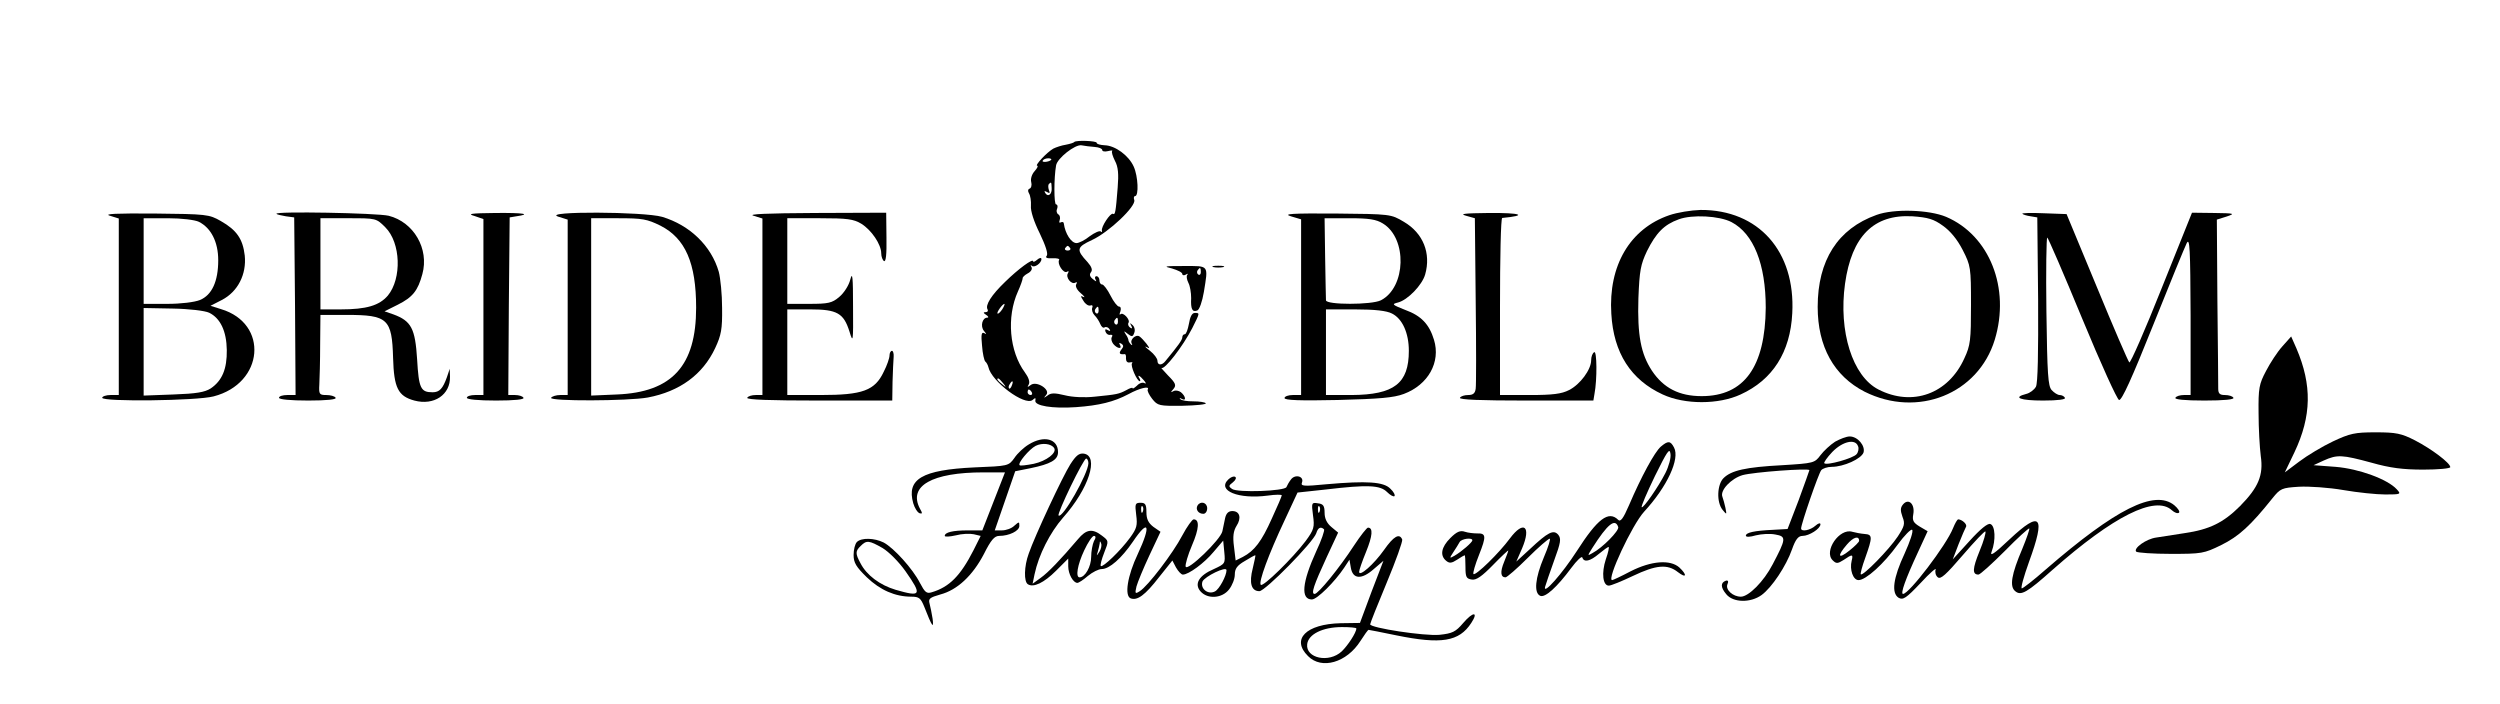<svg version="1.0" xmlns="http://www.w3.org/2000/svg"
 width="905pt" height="255pt" viewBox="0 0 905 255"
 preserveAspectRatio="xMidYMid meet">

<g transform="translate(0,255) scale(0.1,-0.1)"
fill="#000000" stroke="none">
<path d="M3889 2036 c-2 -3 -16 -7 -31 -10 -14 -2 -35 -9 -45 -14 -23 -13 -69
-62 -58 -62 4 0 0 -9 -10 -20 -10 -11 -15 -28 -12 -39 3 -11 0 -22 -6 -24 -6
-2 -7 -9 -2 -17 5 -8 8 -28 7 -45 -2 -18 11 -58 32 -100 21 -44 31 -74 25 -81
-6 -7 1 -10 21 -9 16 1 27 -2 24 -6 -8 -14 16 -50 28 -43 7 4 8 2 4 -5 -10
-15 13 -43 27 -34 6 3 7 1 3 -6 -4 -7 2 -20 16 -32 13 -11 17 -17 10 -14 -11
6 -11 3 0 -14 7 -12 18 -19 25 -17 7 3 10 -1 7 -8 -3 -7 1 -20 8 -27 8 -8 17
-22 21 -32 4 -10 11 -16 16 -12 5 3 13 0 17 -6 5 -8 3 -9 -6 -4 -8 5 -11 3 -8
-6 3 -8 11 -13 17 -11 7 1 10 -2 6 -8 -4 -6 -1 -17 5 -25 15 -18 34 -20 24 -3
-4 7 -3 8 5 4 9 -6 9 -11 0 -22 -10 -13 -6 -18 12 -16 4 1 6 -6 5 -16 0 -10 5
-16 14 -14 8 2 12 0 8 -3 -7 -8 18 -65 28 -65 3 0 2 5 -1 10 -10 16 1 11 16
-7 8 -9 9 -14 2 -10 -6 4 -19 0 -27 -9 -9 -8 -16 -13 -16 -9 0 3 -10 0 -22 -7
-28 -15 -36 -16 -115 -24 -36 -4 -81 -2 -108 5 -37 9 -51 9 -63 -1 -14 -10
-15 -10 -5 2 18 19 -35 53 -56 36 -12 -9 -13 -8 -7 2 5 9 0 25 -14 44 -56 76
-67 200 -25 293 10 22 17 43 17 47 -1 4 7 12 18 18 12 6 18 16 14 23 -4 7 -4
9 1 5 9 -9 35 9 35 24 0 6 -7 5 -15 -2 -8 -7 -15 -10 -15 -6 0 12 -54 -28
-101 -74 -51 -49 -73 -85 -64 -100 3 -6 0 -10 -7 -10 -9 0 -9 -3 2 -10 8 -5
10 -10 4 -10 -18 0 -26 -31 -12 -48 10 -12 10 -14 1 -8 -10 5 -12 -5 -8 -45 2
-29 8 -55 12 -58 4 -3 9 -12 11 -20 11 -52 132 -142 160 -119 10 9 12 8 10 -2
-4 -19 61 -30 147 -24 84 6 137 19 190 47 40 22 78 31 70 17 -3 -4 5 -20 16
-34 20 -25 25 -26 110 -25 49 1 87 5 84 9 -3 4 -23 7 -45 7 -22 0 -43 3 -47 8
-5 4 -2 5 5 1 17 -10 15 9 -3 24 -8 6 -20 8 -27 4 -11 -6 -11 -5 0 8 11 13 8
21 -20 49 -18 19 -28 31 -24 27 11 -9 78 78 112 144 28 56 28 55 9 55 -10 0
-17 -14 -21 -39 -4 -21 -10 -38 -15 -38 -5 0 -9 -5 -9 -11 0 -10 -15 -30 -61
-86 -13 -17 -29 -16 -29 1 0 8 -12 24 -27 36 -16 12 -21 18 -13 14 13 -7 13
-6 0 12 -8 10 -19 22 -25 26 -13 9 -36 -12 -28 -26 3 -6 2 -7 -3 -3 -5 5 -9
12 -9 15 0 4 -4 14 -10 22 -8 13 -7 13 8 1 14 -11 18 -11 23 4 4 9 1 22 -6 28
-10 9 -11 9 -5 -2 5 -10 4 -12 -4 -7 -6 4 -9 12 -6 17 8 11 -20 41 -29 31 -4
-3 -4 1 0 11 3 10 1 17 -5 17 -6 0 -20 18 -31 40 -11 22 -25 40 -30 40 -6 0
-10 7 -10 15 0 8 -5 15 -11 15 -5 0 -7 -6 -3 -12 5 -9 2 -8 -9 1 -12 9 -14 17
-8 25 7 8 3 20 -12 37 -42 45 -40 54 16 80 61 28 161 123 153 145 -3 8 -1 14
3 14 14 0 11 72 -5 107 -18 40 -67 76 -105 77 -16 1 -29 4 -29 9 0 7 -73 10
-81 3z m74 -18 c15 -1 27 -6 27 -11 0 -5 9 -7 21 -4 12 3 18 3 15 0 -3 -3 2
-19 10 -35 12 -22 14 -48 10 -97 -7 -89 -9 -100 -17 -95 -9 5 -44 -48 -40 -61
1 -5 -1 -7 -4 -3 -4 4 -22 -4 -40 -17 -17 -14 -39 -25 -48 -25 -19 0 -41 34
-46 71 0 5 -5 7 -11 4 -5 -3 -7 0 -4 8 3 8 1 18 -5 21 -6 4 -8 13 -4 21 3 8 1
15 -4 15 -8 0 -8 96 0 141 4 26 69 77 92 73 11 -2 32 -5 48 -6z m-158 -47 c-9
-8 -36 -10 -30 -2 2 4 11 8 20 8 8 0 13 -3 10 -6z m2 -101 c2 -23 -13 -35 -23
-19 -5 8 -3 9 6 4 10 -6 12 -4 7 7 -3 9 -3 19 0 22 9 8 9 8 10 -14z m67 -218
c3 -5 -1 -9 -9 -9 -8 0 -12 4 -9 9 3 4 7 8 9 8 2 0 6 -4 9 -8z m-246 -222 c-7
-10 -14 -17 -17 -15 -4 4 18 35 25 35 2 0 -1 -9 -8 -20z m349 -5 c0 -8 -4 -12
-9 -9 -5 3 -6 10 -3 15 9 13 12 11 12 -6z m70 -40 c0 -8 -4 -12 -9 -9 -5 3 -6
10 -3 15 9 13 12 11 12 -6z m-416 -222 c13 -16 12 -17 -3 -4 -17 13 -22 21
-14 21 2 0 10 -8 17 -17z m32 -8 c-3 -9 -8 -14 -10 -11 -3 3 -2 9 2 15 9 16
15 13 8 -4z m72 -25 c3 -5 1 -10 -4 -10 -6 0 -11 5 -11 10 0 6 2 10 4 10 3 0
8 -4 11 -10z"/>
<path d="M6043 1771 c-143 -49 -221 -183 -210 -357 8 -142 71 -239 186 -292
80 -37 202 -37 282 0 116 53 180 153 187 294 12 224 -122 375 -332 374 -34 -1
-84 -9 -113 -19z m225 -25 c80 -42 124 -152 124 -310 -2 -214 -78 -320 -232
-320 -81 0 -138 29 -180 92 -40 61 -53 128 -49 262 4 101 8 122 31 171 33 66
62 96 115 115 48 18 147 13 191 -10z"/>
<path d="M6793 1772 c-140 -50 -213 -164 -213 -333 0 -144 59 -250 170 -307
192 -96 411 -8 471 188 57 187 -19 378 -176 445 -62 26 -189 30 -252 7z m240
-39 c27 -19 52 -49 72 -88 29 -57 30 -63 30 -199 0 -127 -2 -146 -24 -193 -58
-129 -188 -176 -311 -113 -94 48 -145 210 -121 383 24 172 104 252 244 244 56
-4 77 -10 110 -34z"/>
<path d="M398 1769 l32 -10 0 -319 0 -320 -30 0 c-16 0 -30 -5 -30 -10 0 -15
342 -11 403 5 183 47 201 264 27 316 l-38 12 41 21 c58 30 90 93 83 161 -7 60
-29 92 -87 125 -42 24 -51 25 -239 27 -140 1 -186 -1 -162 -8z m322 -22 c44
-22 70 -73 70 -139 0 -77 -23 -126 -66 -144 -20 -8 -69 -14 -119 -14 l-85 0 0
155 0 155 88 0 c49 0 98 -6 112 -13z m37 -329 c41 -20 63 -67 64 -135 1 -69
-17 -111 -58 -139 -22 -14 -52 -19 -135 -22 l-108 -4 0 158 0 159 105 -2 c61
-1 117 -8 132 -15z"/>
<path d="M1001 1776 c2 -3 18 -6 34 -9 l30 -4 3 -321 2 -322 -30 0 c-16 0 -30
-4 -30 -10 0 -6 42 -10 106 -10 67 0 103 4 99 10 -3 6 -19 10 -34 10 -25 0
-27 3 -25 38 1 20 3 85 3 145 l1 107 95 0 c149 0 164 -14 168 -156 3 -108 18
-138 77 -154 71 -19 131 21 129 87 l-1 28 -10 -30 c-15 -42 -27 -55 -52 -55
-43 0 -50 14 -56 119 -7 112 -21 139 -86 163 l-32 11 48 24 c54 27 73 51 89
111 25 91 -31 188 -122 211 -42 10 -416 17 -406 7z m394 -49 c56 -56 60 -185
9 -247 -31 -36 -77 -50 -171 -50 l-73 0 0 165 0 165 101 0 c101 0 101 0 134
-33z"/>
<path d="M1718 1768 l32 -11 0 -318 0 -319 -30 0 c-16 0 -30 -4 -30 -10 0 -6
42 -10 106 -10 67 0 103 4 99 10 -3 6 -17 10 -31 10 l-24 0 2 322 3 321 24 4
c56 8 28 13 -75 12 -91 -1 -104 -3 -76 -11z"/>
<path d="M2020 1766 l35 -11 0 -318 0 -317 -27 0 c-15 0 -30 -5 -33 -10 -8
-13 279 -12 350 1 116 22 199 83 244 179 22 47 26 69 25 145 0 50 -6 108 -12
131 -27 94 -105 169 -205 199 -65 19 -436 21 -377 1z m371 -33 c90 -46 129
-135 129 -297 0 -210 -87 -306 -287 -314 l-93 -4 0 321 0 321 98 0 c88 0 104
-3 153 -27z"/>
<path d="M2728 1769 l32 -10 0 -319 0 -320 -24 0 c-14 0 -28 -4 -31 -10 -4 -7
85 -10 259 -10 l266 0 1 68 c1 37 3 77 4 90 1 12 -2 22 -6 22 -5 0 -9 -8 -9
-17 0 -9 -9 -36 -21 -59 -32 -68 -77 -84 -227 -84 l-122 0 0 155 0 155 83 0
c98 0 121 -14 142 -80 13 -43 14 -40 13 90 0 108 -2 128 -10 98 -5 -21 -23
-49 -40 -63 -26 -22 -39 -25 -109 -25 l-79 0 0 155 0 155 118 0 c99 0 122 -3
150 -20 37 -23 72 -75 72 -107 0 -12 5 -25 10 -28 7 -4 10 24 9 84 l-1 91
-257 -1 c-177 -1 -246 -4 -223 -10z"/>
<path d="M4673 1767 l37 -11 0 -318 0 -318 -30 0 c-16 0 -30 -5 -30 -11 0 -8
57 -10 193 -7 150 4 202 8 239 22 88 33 134 115 109 196 -17 56 -46 87 -104
108 -48 19 -50 21 -26 27 35 9 87 63 98 101 22 77 -7 150 -77 191 -47 28 -48
28 -247 30 -159 1 -192 -1 -162 -10z m333 -26 c89 -54 84 -231 -7 -278 -33
-17 -199 -17 -199 0 0 6 -2 76 -3 155 l-2 142 90 0 c70 0 97 -4 121 -19z m33
-326 c38 -19 61 -71 61 -135 0 -118 -53 -159 -207 -160 l-93 0 0 155 0 155
105 0 c73 0 115 -5 134 -15z"/>
<path d="M5307 1769 l32 -9 3 -298 c2 -163 2 -307 0 -319 -2 -17 -10 -23 -27
-23 -13 0 -27 -4 -30 -10 -4 -7 78 -10 238 -10 l245 0 4 24 c10 52 9 158 -1
151 -6 -3 -11 -16 -11 -29 0 -34 -40 -88 -80 -108 -27 -14 -60 -18 -142 -18
l-108 0 0 320 c0 176 3 320 8 321 95 9 69 19 -49 18 -88 -1 -107 -3 -82 -10z"/>
<path d="M7321 1776 c3 -3 16 -7 30 -9 l24 -4 3 -297 c1 -192 -1 -304 -8 -316
-6 -11 -22 -23 -35 -26 -51 -13 -22 -24 61 -24 54 0 83 4 79 10 -3 6 -12 10
-19 10 -7 0 -20 8 -29 18 -13 14 -16 57 -19 285 -2 147 0 267 3 267 3 0 60
-132 126 -292 69 -167 127 -294 134 -296 10 -2 47 80 123 270 60 150 115 284
122 298 11 21 13 -20 14 -262 l0 -288 -24 0 c-14 0 -28 -4 -31 -10 -4 -6 33
-10 105 -10 72 0 109 4 105 10 -3 6 -17 10 -31 10 -18 0 -24 5 -24 23 0 12 -1
155 -3 317 l-2 295 35 11 c33 11 29 12 -45 13 l-80 1 -110 -274 c-60 -151
-113 -272 -117 -268 -4 4 -57 126 -117 272 l-110 265 -82 3 c-46 2 -81 1 -78
-2z"/>
<path d="M4243 1578 c20 -6 37 -14 37 -20 0 -5 6 -6 13 -2 6 4 9 4 5 -1 -4 -4
-2 -17 4 -29 6 -11 10 -36 10 -55 -2 -40 4 -52 22 -45 8 3 18 32 24 67 16 99
20 94 -72 94 -71 0 -77 -1 -43 -9z m104 -13 c0 -8 -4 -12 -9 -9 -5 3 -6 10 -3
15 9 13 12 11 12 -6z"/>
<path d="M4393 1583 c9 -2 25 -2 35 0 9 3 1 5 -18 5 -19 0 -27 -2 -17 -5z"/>
<path d="M8262 1296 c-18 -20 -44 -60 -59 -89 -25 -47 -28 -62 -27 -152 0 -55
4 -125 8 -156 10 -69 -8 -113 -75 -181 -60 -60 -111 -85 -201 -98 -40 -6 -86
-13 -103 -16 -36 -5 -83 -39 -72 -51 5 -4 61 -8 125 -8 112 0 120 1 183 32 63
31 106 70 185 169 29 36 34 38 96 42 37 2 109 -3 161 -12 52 -9 120 -16 152
-16 56 0 58 1 41 19 -33 36 -136 74 -221 81 l-80 6 37 17 c49 22 66 21 173 -8
67 -19 114 -25 187 -25 54 0 98 4 98 9 0 15 -68 66 -128 97 -49 25 -68 29
-142 29 -76 0 -93 -4 -155 -33 -38 -18 -93 -51 -122 -73 l-52 -39 35 73 c62
131 64 243 7 376 l-19 43 -32 -36z"/>
<path d="M6643 951 c-17 -11 -41 -33 -53 -49 -21 -28 -24 -29 -138 -36 -133
-7 -185 -19 -213 -47 -23 -23 -26 -87 -3 -115 15 -18 15 -18 10 8 -3 14 -8 32
-11 40 -9 23 32 66 73 78 39 11 242 26 242 18 0 -2 -18 -51 -39 -109 l-40
-104 -53 -3 c-67 -3 -98 -10 -98 -21 0 -6 16 -5 36 1 20 5 52 7 71 3 40 -7 39
-15 -10 -108 -32 -62 -87 -117 -115 -117 -29 0 -56 25 -49 44 5 11 3 16 -5 14
-20 -7 -20 -24 1 -49 25 -31 88 -32 128 -3 37 27 89 105 110 165 13 37 23 49
38 49 24 0 65 26 65 42 0 6 -8 4 -18 -5 -19 -17 -52 -23 -52 -10 0 16 63 199
73 211 5 6 22 12 38 12 43 0 107 29 115 52 7 24 -21 58 -50 58 -12 0 -35 -9
-53 -19z m83 -16 c4 -8 1 -22 -5 -29 -12 -15 -108 -42 -117 -33 -3 2 10 21 29
41 37 38 83 49 93 21z"/>
<path d="M3724 941 c-17 -10 -41 -32 -52 -49 -21 -29 -22 -29 -145 -34 -189
-9 -246 -42 -221 -130 5 -17 15 -33 23 -36 10 -3 11 0 1 17 -43 82 44 131 230
131 l78 0 -41 -105 -41 -105 -52 0 c-55 0 -84 -7 -84 -20 0 -4 18 -3 40 2 22
6 51 7 65 4 l25 -6 -26 -52 c-47 -92 -87 -133 -151 -152 -19 -6 -25 0 -43 34
-26 51 -94 126 -131 146 -34 17 -81 18 -97 2 -7 -7 -12 -28 -12 -47 0 -28 9
-43 48 -81 48 -46 102 -70 161 -70 28 0 34 -5 47 -37 28 -72 35 -81 30 -43 -3
19 -8 44 -11 55 -5 18 1 22 39 33 61 16 117 68 158 147 25 50 38 65 55 65 36
0 73 18 73 36 0 16 -1 16 -18 1 -10 -10 -30 -17 -45 -17 l-26 0 37 107 37 107
55 11 c73 15 100 30 100 58 0 49 -51 62 -106 28z m92 -13 c11 -17 -28 -47 -74
-57 -26 -5 -49 -8 -51 -5 -8 7 35 58 58 70 24 12 57 8 67 -8z m-621 -362 c23
-14 59 -50 83 -84 61 -87 57 -94 -36 -67 -57 17 -105 53 -127 96 -19 35 -19
44 1 63 21 21 30 20 79 -8z"/>
<path d="M6012 933 c-22 -19 -71 -109 -115 -212 -21 -49 -31 -61 -39 -53 -35
35 -75 4 -150 -113 -53 -82 -122 -160 -115 -130 3 11 18 54 33 96 24 65 26 79
15 93 -17 20 -37 10 -103 -52 l-49 -45 21 48 c34 80 6 103 -44 36 -39 -53
-124 -136 -132 -129 -3 3 6 34 20 69 27 68 26 79 -7 78 -12 0 -32 2 -44 6 -17
6 -30 0 -53 -23 -33 -33 -38 -63 -15 -82 12 -10 20 -9 40 4 13 9 26 16 27 16
2 0 3 -19 3 -42 0 -37 3 -43 23 -46 16 -3 37 12 77 53 30 31 55 54 55 52 0 -3
-7 -21 -15 -41 -15 -36 -13 -56 5 -56 5 0 41 31 80 70 39 39 75 70 80 70 4 0
-5 -30 -21 -67 -32 -76 -37 -130 -13 -140 18 -7 60 31 112 101 20 27 38 44 40
38 6 -19 28 -14 60 13 17 14 32 25 35 25 3 0 -1 -20 -10 -45 -16 -49 -11 -95
11 -95 8 0 47 16 87 35 84 40 125 44 163 14 31 -24 35 -11 5 17 -33 29 -101
24 -176 -14 -34 -18 -64 -32 -67 -32 -21 0 72 200 116 248 83 90 130 191 108
232 -13 25 -22 25 -48 3z m17 -95 c-26 -51 -81 -130 -86 -124 -3 2 19 53 48
113 44 89 53 103 56 81 3 -14 -6 -46 -18 -70z m-171 -196 c4 -13 -57 -75 -93
-94 -19 -11 -19 -11 -1 18 56 88 83 109 94 76z m-528 -48 c0 -7 -39 -41 -65
-56 -18 -10 -19 -10 -4 13 9 13 19 30 23 37 7 12 46 17 46 6z"/>
<path d="M3875 870 c-28 -44 -129 -260 -151 -324 -17 -46 -18 -102 -3 -111 20
-13 58 5 102 49 l44 44 0 -28 c0 -28 18 -60 33 -60 5 0 22 11 38 25 17 14 39
25 50 25 28 0 72 39 113 99 57 85 67 61 18 -44 -38 -80 -49 -152 -26 -161 24
-9 52 11 103 77 l48 60 13 -25 c8 -14 19 -26 25 -26 21 0 78 42 111 82 l35 41
4 -42 c4 -41 3 -42 -38 -61 -54 -23 -72 -54 -48 -81 26 -29 78 -25 103 7 12
15 21 39 21 54 0 21 8 33 36 49 19 12 36 21 38 21 2 0 -3 -21 -9 -47 -14 -54
-5 -83 24 -83 21 0 196 178 206 210 6 20 16 25 28 14 3 -3 -9 -39 -28 -79 -52
-114 -57 -175 -16 -175 19 0 83 64 117 115 l19 29 5 -29 c7 -42 39 -44 83 -5
l35 30 -43 -112 -42 -113 -70 -1 c-125 -3 -180 -58 -118 -119 49 -50 140 -24
190 55 14 22 27 40 29 40 2 0 48 -9 101 -20 162 -33 227 -23 271 45 27 41 7
42 -29 0 -28 -33 -40 -38 -86 -43 -55 -5 -251 25 -251 38 0 4 27 72 60 151 33
79 58 149 56 156 -10 24 -31 12 -66 -38 -36 -51 -90 -99 -90 -79 0 6 11 38 25
72 24 59 26 88 7 88 -4 0 -27 -29 -50 -64 -54 -83 -130 -176 -143 -176 -14 0
-4 30 44 134 l41 88 -24 20 c-17 14 -25 31 -25 52 0 25 -5 32 -24 34 -23 4
-24 2 -18 -43 6 -43 4 -52 -27 -94 -46 -61 -154 -167 -162 -158 -9 9 28 110
86 233 l47 101 102 11 c152 18 197 16 222 -9 11 -11 23 -18 27 -15 3 4 -3 16
-15 27 -24 25 -85 29 -232 16 -82 -8 -93 -7 -88 6 9 23 -25 32 -40 11 -7 -9
-14 -22 -16 -27 -5 -15 -178 -21 -197 -7 -13 9 -13 12 3 24 10 8 14 17 8 20
-5 3 -16 -1 -25 -10 -41 -40 37 -72 143 -58 28 4 51 4 51 1 0 -3 -16 -41 -36
-84 -37 -83 -63 -117 -105 -139 l-26 -13 -6 50 c-5 37 -2 57 9 75 19 29 12 54
-15 54 -14 0 -22 -8 -26 -25 -3 -14 -7 -35 -10 -48 -6 -30 -127 -147 -133
-128 -2 7 8 42 23 77 26 60 28 94 6 94 -5 0 -24 -26 -41 -58 -34 -65 -125
-184 -154 -202 -17 -11 -18 -9 -12 17 4 15 25 66 47 113 l40 85 -26 18 c-18
14 -25 28 -25 53 0 28 -4 34 -21 34 -20 0 -21 -4 -16 -44 5 -38 2 -49 -22 -82
-35 -48 -99 -109 -106 -103 -3 3 3 25 12 48 17 43 17 43 -8 62 -35 27 -57 23
-87 -13 -62 -73 -108 -121 -135 -140 l-29 -21 7 34 c15 71 56 151 103 205 93
104 132 224 75 232 -17 2 -28 -7 -48 -38z m65 3 c-1 -38 -94 -202 -108 -189
-6 7 90 206 100 206 4 0 8 -8 8 -17z m197 -175 c-3 -8 -6 -5 -6 6 -1 11 2 17
5 13 3 -3 4 -12 1 -19z m640 0 c-3 -8 -6 -5 -6 6 -1 11 2 17 5 13 3 -3 4 -12
1 -19z m-817 -107 c-5 -11 -10 -37 -10 -57 0 -35 -22 -74 -42 -74 -15 0 -8 45
17 98 13 28 29 52 35 52 7 0 8 -6 0 -19z m20 -38 c-11 -17 -11 -17 -6 0 3 10
6 24 7 30 0 9 2 9 5 0 3 -7 0 -20 -6 -30z m460 -67 c0 -20 -26 -69 -42 -77
-25 -13 -54 10 -45 36 8 18 87 57 87 41z m470 -211 c0 -15 -31 -62 -53 -83
-46 -43 -131 -25 -125 26 4 36 56 62 126 62 28 0 52 -2 52 -5z"/>
<path d="M6889 724 c-10 -12 -10 -22 -2 -45 10 -25 7 -34 -17 -71 -31 -47
-127 -145 -134 -137 -2 2 5 29 16 59 27 76 27 85 -2 87 -14 1 -34 5 -45 8 -46
14 -104 -70 -71 -103 13 -13 18 -13 40 1 32 22 35 21 29 -3 -8 -32 5 -70 25
-70 26 0 91 58 142 129 24 33 48 57 52 53 5 -5 -8 -43 -27 -85 -42 -90 -49
-144 -22 -161 16 -9 27 -2 80 54 33 36 58 57 54 48 -3 -9 0 -22 8 -28 10 -8
29 9 90 80 43 50 80 89 82 86 3 -3 -6 -35 -21 -71 -26 -64 -27 -85 -4 -85 6 0
49 39 96 86 46 47 86 83 88 81 2 -2 -9 -34 -25 -73 -40 -94 -47 -137 -26 -154
21 -18 43 -5 136 78 219 193 371 270 431 215 10 -9 21 -13 26 -9 4 4 -4 16
-17 27 -71 58 -212 -13 -466 -233 -43 -38 -82 -68 -86 -68 -5 0 7 43 26 96 61
167 43 188 -70 82 -58 -55 -73 -64 -65 -44 15 40 13 93 -5 99 -9 4 -36 -18
-75 -61 l-61 -67 21 55 c12 30 24 58 27 63 5 9 -14 26 -28 27 -4 0 -12 -15
-19 -32 -24 -61 -159 -238 -181 -238 -10 0 8 52 54 151 l35 76 -29 17 c-23 14
-27 22 -23 44 7 37 -17 60 -37 36z m-159 -132 c0 -4 -16 -20 -35 -35 -41 -33
-46 -21 -9 22 23 27 44 33 44 13z"/>
<path d="M4335 720 c-8 -14 3 -30 21 -30 8 0 14 9 14 20 0 21 -24 28 -35 10z"/>
</g>
</svg>
